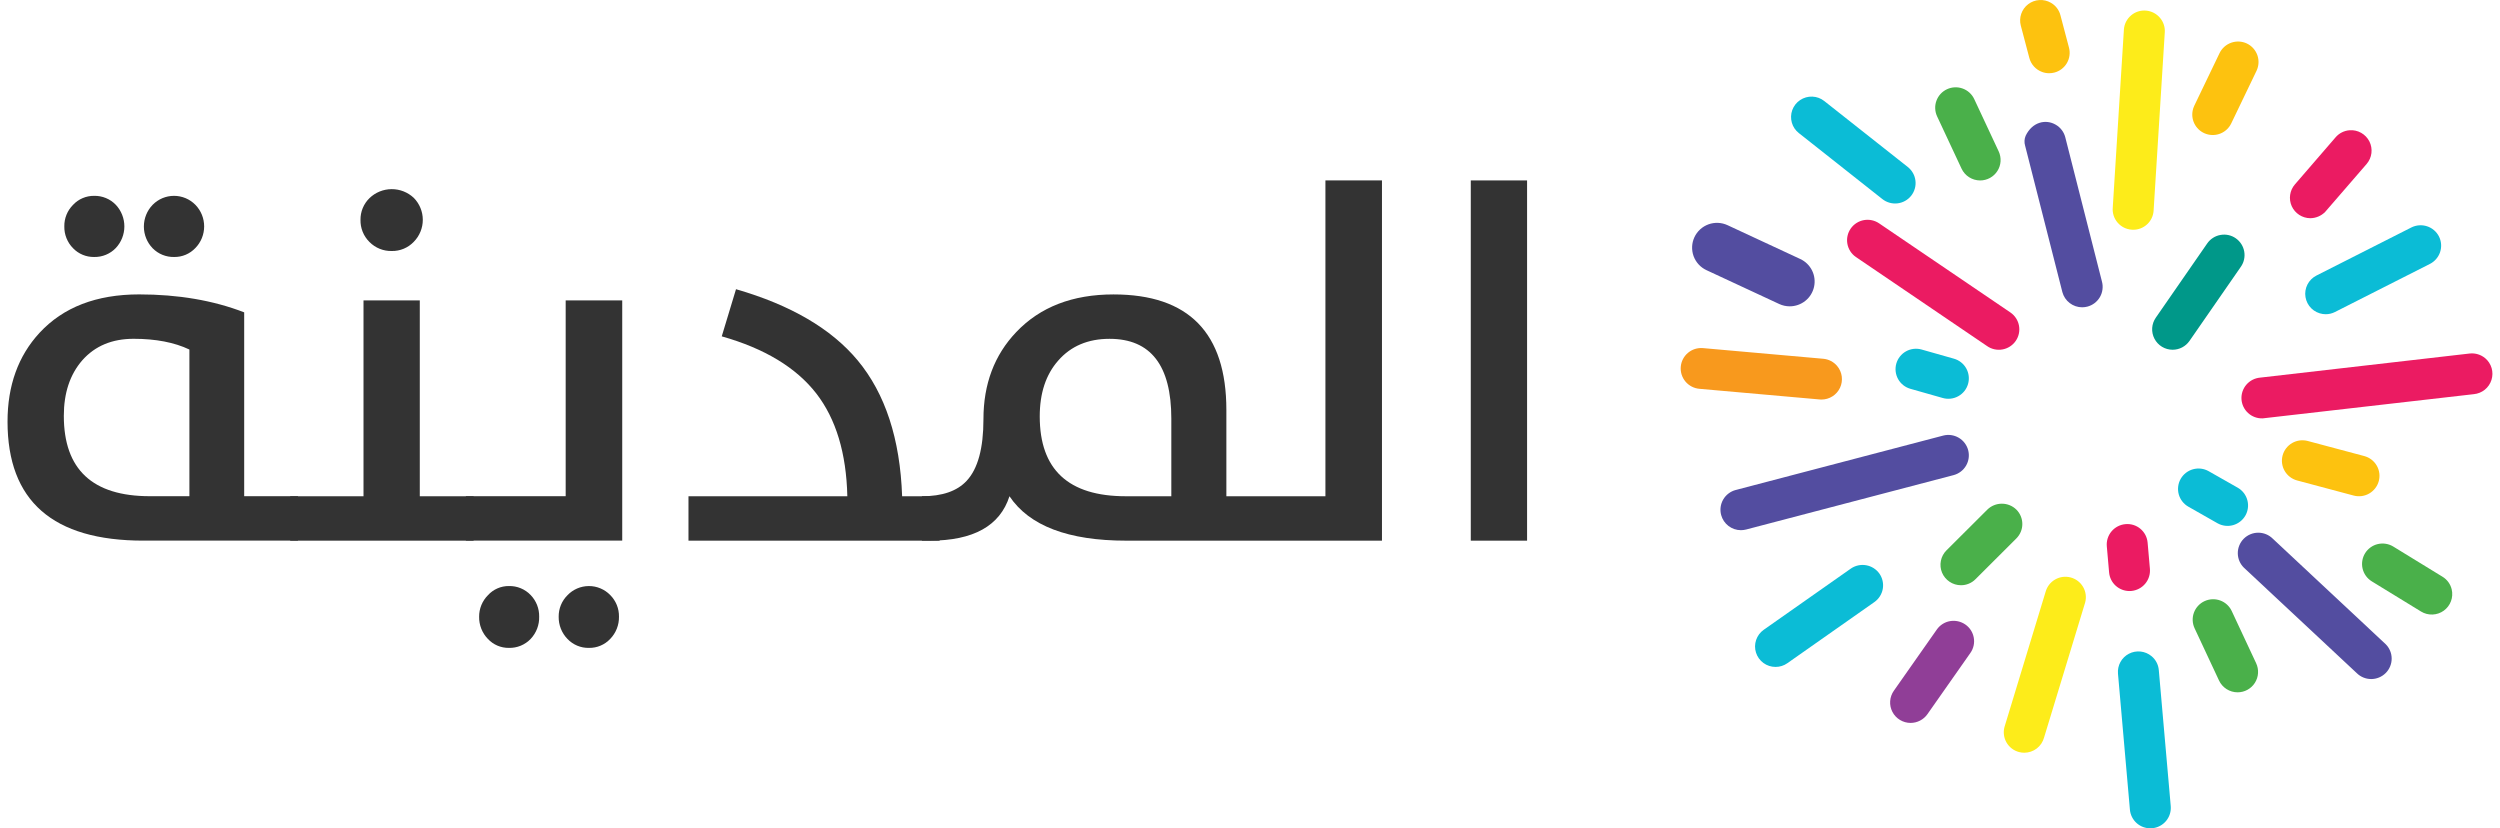 <svg width="166" height="55" viewBox="0 0 166 55" fill="none" xmlns="http://www.w3.org/2000/svg">
<g clip-path="url(#clip0_1683_4084)">
<path d="M131.059 42.343C131.028 42.168 130.963 42 130.868 41.85C130.772 41.7 130.647 41.57 130.501 41.468L130.5 41.468C130.205 41.263 129.84 41.182 129.485 41.242C129.309 41.272 129.14 41.337 128.989 41.433C128.838 41.529 128.707 41.653 128.605 41.8L125.751 45.866C125.608 46.069 125.523 46.308 125.507 46.555C125.49 46.803 125.542 47.05 125.657 47.271C125.772 47.491 125.945 47.676 126.158 47.804C126.371 47.933 126.615 48.002 126.864 48.002C127.083 48.001 127.298 47.949 127.492 47.848C127.686 47.748 127.853 47.602 127.979 47.424L130.833 43.357C130.936 43.212 131.009 43.047 131.048 42.873C131.087 42.699 131.091 42.519 131.059 42.343Z" fill="#903E97"/>
<path d="M121.986 24.301L121.986 24.3C121.871 24.164 121.731 24.052 121.573 23.97C121.415 23.888 121.242 23.838 121.065 23.822L113.074 23.114C112.715 23.084 112.358 23.196 112.082 23.428C111.806 23.66 111.634 23.991 111.603 24.35C111.572 24.708 111.685 25.064 111.917 25.339C112.149 25.614 112.482 25.786 112.841 25.817L120.837 26.525L120.945 26.53C121.204 26.53 121.458 26.456 121.676 26.317C121.895 26.178 122.069 25.98 122.178 25.746C122.287 25.512 122.327 25.252 122.293 24.996C122.259 24.74 122.153 24.499 121.986 24.301Z" fill="#F8991D"/>
<path d="M148.459 15.825C148.313 15.722 148.149 15.649 147.974 15.61C147.8 15.571 147.619 15.568 147.443 15.6C147.266 15.63 147.097 15.695 146.946 15.792C146.795 15.888 146.664 16.013 146.562 16.16L143.149 21.088C143.006 21.291 142.922 21.529 142.905 21.777C142.889 22.025 142.941 22.272 143.056 22.492C143.171 22.712 143.344 22.897 143.556 23.026C143.769 23.155 144.013 23.223 144.262 23.223C144.481 23.223 144.697 23.17 144.891 23.069C145.085 22.968 145.252 22.822 145.378 22.643L148.792 17.715C148.999 17.42 149.08 17.056 149.017 16.701C148.955 16.347 148.754 16.032 148.459 15.825Z" fill="#009889"/>
<path d="M131.961 33.836L129.246 36.543C129.055 36.733 128.926 36.975 128.874 37.238C128.821 37.501 128.848 37.774 128.951 38.022C129.054 38.27 129.229 38.481 129.453 38.63C129.676 38.78 129.939 38.859 130.208 38.859C130.387 38.86 130.564 38.825 130.729 38.756C130.895 38.688 131.045 38.588 131.17 38.461L133.884 35.754C134.01 35.628 134.111 35.478 134.179 35.314C134.248 35.15 134.283 34.973 134.283 34.795C134.283 34.617 134.248 34.441 134.18 34.276C134.112 34.111 134.012 33.962 133.885 33.836C133.628 33.585 133.283 33.445 132.923 33.445C132.564 33.445 132.218 33.585 131.961 33.836Z" fill="#4AB04A"/>
<path d="M148.187 40.573C148.035 40.247 147.759 39.994 147.42 39.871C147.081 39.748 146.707 39.764 146.38 39.916C146.053 40.068 145.8 40.343 145.676 40.681C145.552 41.019 145.569 41.392 145.721 41.718L147.343 45.186C147.453 45.42 147.627 45.618 147.845 45.757C148.064 45.896 148.317 45.97 148.576 45.97C148.805 45.97 149.03 45.913 149.23 45.803C149.431 45.693 149.601 45.535 149.723 45.342C149.846 45.15 149.919 44.929 149.933 44.702C149.948 44.474 149.905 44.246 149.808 44.039L148.187 40.573Z" fill="#4AB04A"/>
<path d="M131.48 11.982C131.709 11.982 131.934 11.924 132.134 11.815C132.335 11.705 132.504 11.547 132.627 11.354C132.75 11.162 132.822 10.942 132.837 10.714C132.852 10.487 132.809 10.259 132.713 10.053L131.091 6.584C131.016 6.422 130.91 6.277 130.778 6.156C130.646 6.035 130.492 5.941 130.324 5.88C130.156 5.818 129.977 5.791 129.799 5.798C129.62 5.806 129.444 5.848 129.282 5.924C129.12 5.999 128.974 6.106 128.853 6.237C128.732 6.369 128.639 6.523 128.578 6.691C128.517 6.859 128.489 7.037 128.498 7.215C128.506 7.393 128.549 7.568 128.625 7.73L130.247 11.198C130.357 11.432 130.531 11.63 130.749 11.768C130.968 11.907 131.221 11.981 131.48 11.982Z" fill="#4AB04A"/>
<path d="M162.793 39.136C162.752 38.962 162.677 38.798 162.572 38.653C162.467 38.509 162.334 38.386 162.181 38.294L158.913 36.291C158.761 36.198 158.591 36.135 158.415 36.107C158.239 36.079 158.058 36.086 157.885 36.127C157.711 36.168 157.547 36.243 157.402 36.348C157.258 36.452 157.135 36.584 157.041 36.736C156.948 36.887 156.885 37.056 156.857 37.232C156.829 37.408 156.835 37.587 156.877 37.761C156.918 37.934 156.994 38.097 157.098 38.242C157.203 38.386 157.335 38.508 157.487 38.602L160.756 40.605C160.985 40.746 161.251 40.815 161.52 40.805C161.789 40.795 162.048 40.706 162.266 40.549C162.484 40.391 162.651 40.173 162.744 39.922C162.838 39.67 162.855 39.397 162.793 39.136Z" fill="#4AB04A"/>
<path d="M142.504 0.705C142.325 0.688 142.145 0.707 141.974 0.761C141.803 0.815 141.644 0.902 141.508 1.018C141.37 1.134 141.257 1.276 141.174 1.435C141.092 1.595 141.042 1.77 141.028 1.949L140.287 13.781C140.271 13.96 140.291 14.14 140.345 14.311C140.4 14.482 140.488 14.64 140.605 14.777C140.721 14.914 140.864 15.026 141.024 15.108C141.185 15.189 141.36 15.238 141.54 15.251L141.643 15.256C141.985 15.257 142.315 15.129 142.566 14.897C142.818 14.666 142.972 14.348 142.998 14.008L143.74 2.176C143.771 1.818 143.658 1.462 143.426 1.187C143.195 0.911 142.863 0.738 142.504 0.705Z" fill="#FDEC1A"/>
<path d="M137.49 38.342H137.489C137.141 38.25 136.771 38.3 136.46 38.479C136.149 38.659 135.921 38.954 135.827 39.3L133.097 48.274C133.051 48.446 133.039 48.626 133.063 48.802C133.086 48.979 133.144 49.15 133.234 49.304C133.323 49.458 133.442 49.593 133.584 49.702C133.726 49.81 133.888 49.89 134.061 49.935C134.175 49.965 134.293 49.981 134.411 49.981C134.71 49.98 135.001 49.882 135.239 49.701C135.476 49.519 135.647 49.265 135.725 48.977L138.455 40.004C138.501 39.831 138.513 39.652 138.489 39.475C138.466 39.298 138.408 39.128 138.318 38.973C138.228 38.819 138.109 38.684 137.967 38.575C137.825 38.467 137.663 38.388 137.49 38.342Z" fill="#FDEC1A"/>
<path d="M158.408 42.773L150.913 35.769C150.786 35.643 150.636 35.542 150.47 35.474C150.304 35.406 150.127 35.371 149.947 35.371C149.768 35.371 149.591 35.407 149.425 35.476C149.26 35.545 149.11 35.646 148.983 35.773C148.857 35.901 148.757 36.051 148.69 36.217C148.622 36.383 148.588 36.56 148.59 36.739C148.591 36.918 148.628 37.094 148.698 37.259C148.769 37.424 148.871 37.573 148.999 37.698L156.485 44.692C156.74 44.946 157.086 45.089 157.447 45.089C157.807 45.089 158.153 44.946 158.409 44.691C158.664 44.437 158.807 44.092 158.807 43.732C158.807 43.372 158.664 43.027 158.408 42.773Z" fill="#534DA0"/>
<path d="M118.838 20.34C119.215 20.34 119.58 20.212 119.873 19.977C120.167 19.743 120.371 19.415 120.452 19.049C120.534 18.682 120.488 18.299 120.322 17.963C120.155 17.626 119.879 17.356 119.538 17.198L114.709 14.952C114.512 14.861 114.299 14.808 114.082 14.799C113.865 14.789 113.648 14.822 113.444 14.896C113.24 14.97 113.052 15.083 112.892 15.229C112.732 15.376 112.602 15.552 112.51 15.748C112.419 15.945 112.366 16.157 112.357 16.373C112.348 16.59 112.381 16.806 112.455 17.01C112.53 17.213 112.644 17.4 112.791 17.56C112.938 17.719 113.115 17.848 113.312 17.94L118.141 20.186C118.36 20.288 118.597 20.34 118.838 20.34Z" fill="#534DA0"/>
<path d="M129.027 28.923L115.248 32.536C115.076 32.582 114.914 32.661 114.772 32.77C114.63 32.878 114.511 33.013 114.421 33.168C114.332 33.322 114.273 33.492 114.25 33.669C114.227 33.846 114.238 34.025 114.285 34.198C114.362 34.486 114.533 34.741 114.77 34.923C115.008 35.105 115.299 35.204 115.598 35.204C115.717 35.203 115.834 35.188 115.949 35.158L129.725 31.546C130.072 31.452 130.369 31.225 130.549 30.915C130.729 30.604 130.778 30.235 130.686 29.888C130.593 29.541 130.367 29.244 130.056 29.064C129.745 28.883 129.375 28.832 129.027 28.923Z" fill="#534DA0"/>
<path d="M137.131 9.102C137.085 8.93 137.006 8.769 136.897 8.628C136.789 8.486 136.653 8.368 136.498 8.279C135.829 7.89 134.94 8.104 134.505 9.012C134.414 9.223 134.401 9.46 134.469 9.68L136.942 19.398C137.02 19.687 137.19 19.941 137.428 20.123C137.665 20.305 137.956 20.404 138.255 20.404C138.374 20.404 138.492 20.389 138.607 20.358C138.78 20.312 138.941 20.232 139.083 20.124C139.225 20.015 139.344 19.88 139.434 19.726C139.523 19.572 139.581 19.401 139.604 19.224C139.628 19.048 139.616 18.868 139.57 18.696L137.131 9.102Z" fill="#534DA0"/>
<path d="M161.947 15.7L161.946 15.699C161.782 15.379 161.498 15.136 161.155 15.025C160.812 14.913 160.439 14.941 160.117 15.102L153.812 18.296C153.554 18.427 153.344 18.636 153.213 18.893C153.083 19.151 153.037 19.443 153.085 19.728C153.132 20.012 153.268 20.275 153.475 20.477C153.682 20.679 153.948 20.809 154.234 20.85C154.299 20.859 154.364 20.864 154.429 20.864C154.642 20.864 154.852 20.814 155.042 20.717L161.347 17.524C161.668 17.36 161.911 17.077 162.024 16.735C162.136 16.394 162.109 16.021 161.947 15.7Z" fill="#0BBCD6"/>
<path d="M124.792 38.087C124.583 37.794 124.267 37.594 123.912 37.532C123.557 37.47 123.191 37.55 122.895 37.755L117.113 41.817C116.877 41.983 116.699 42.219 116.607 42.493C116.514 42.766 116.511 43.062 116.599 43.337C116.686 43.611 116.859 43.852 117.092 44.022C117.325 44.193 117.607 44.284 117.896 44.284C118.176 44.285 118.45 44.199 118.678 44.038L124.459 39.977C124.754 39.77 124.954 39.455 125.017 39.101C125.079 38.747 124.998 38.382 124.792 38.087L124.792 38.087Z" fill="#0BBCD6"/>
<path d="M126.676 11.088L121.132 6.709C120.906 6.529 120.628 6.426 120.339 6.415C120.051 6.404 119.766 6.485 119.526 6.646C119.286 6.807 119.104 7.04 119.006 7.311C118.908 7.583 118.9 7.878 118.981 8.155C119.059 8.423 119.22 8.66 119.44 8.834L124.982 13.213C125.122 13.325 125.282 13.408 125.454 13.458C125.627 13.508 125.807 13.524 125.985 13.504C126.164 13.484 126.336 13.43 126.493 13.343C126.65 13.257 126.788 13.14 126.9 13C127.012 12.86 127.094 12.699 127.143 12.527C127.193 12.355 127.207 12.175 127.186 11.998C127.165 11.82 127.11 11.648 127.022 11.492C126.934 11.336 126.817 11.199 126.676 11.088Z" fill="#0BBCD6"/>
<path d="M142.862 43.57C142.656 43.398 142.403 43.291 142.136 43.262C141.868 43.233 141.598 43.284 141.36 43.408C141.122 43.532 140.925 43.724 140.796 43.959C140.667 44.194 140.611 44.462 140.634 44.73L141.426 53.762C141.456 54.103 141.614 54.42 141.869 54.65C142.124 54.88 142.456 55.005 142.8 54.999H142.801L142.905 54.994C143.264 54.962 143.595 54.789 143.826 54.513C144.057 54.237 144.168 53.882 144.137 53.524L143.344 44.492C143.329 44.314 143.279 44.141 143.196 43.982C143.114 43.824 143 43.684 142.862 43.57Z" fill="#0BBCD6"/>
<path d="M148.593 32.388L146.655 31.287C146.341 31.109 145.97 31.063 145.622 31.158C145.275 31.253 144.979 31.481 144.8 31.793C144.711 31.948 144.654 32.119 144.632 32.296C144.609 32.472 144.622 32.652 144.669 32.824C144.716 32.996 144.797 33.157 144.907 33.297C145.016 33.438 145.153 33.556 145.308 33.644L147.245 34.746C147.558 34.921 147.928 34.966 148.274 34.87C148.62 34.774 148.914 34.546 149.093 34.235C149.271 33.924 149.318 33.555 149.224 33.209C149.131 32.863 148.904 32.568 148.593 32.388Z" fill="#0BBCD6"/>
<path d="M129.739 23.816L127.594 23.208C127.247 23.11 126.876 23.153 126.561 23.328C126.246 23.503 126.014 23.796 125.915 24.142C125.817 24.488 125.86 24.859 126.035 25.173C126.211 25.487 126.504 25.719 126.851 25.817L128.995 26.426C129.167 26.475 129.347 26.491 129.525 26.47C129.702 26.45 129.875 26.395 130.031 26.308C130.188 26.222 130.325 26.105 130.437 25.965C130.548 25.826 130.63 25.665 130.679 25.493C130.728 25.322 130.743 25.142 130.722 24.965C130.701 24.788 130.646 24.616 130.558 24.46C130.471 24.304 130.354 24.167 130.213 24.057C130.072 23.946 129.911 23.864 129.739 23.816Z" fill="#0BBCD6"/>
<path d="M136.812 1.011C136.768 0.838 136.689 0.677 136.581 0.535C136.473 0.393 136.337 0.274 136.182 0.185C135.95 0.05 135.683 -0.014 135.414 0.003C135.145 0.019 134.888 0.114 134.674 0.277C134.459 0.439 134.298 0.661 134.211 0.915C134.123 1.169 134.113 1.443 134.182 1.702L134.749 3.852C134.805 4.063 134.911 4.257 135.058 4.418C135.205 4.579 135.389 4.703 135.594 4.778C135.744 4.834 135.904 4.863 136.064 4.862C136.182 4.862 136.299 4.847 136.412 4.818C136.585 4.773 136.747 4.694 136.889 4.586C137.031 4.478 137.151 4.343 137.241 4.19C137.331 4.036 137.389 3.866 137.413 3.689C137.437 3.513 137.426 3.333 137.38 3.161L136.812 1.011Z" fill="#FDC20F"/>
<path d="M157.815 30.916C157.726 30.761 157.607 30.626 157.465 30.517C157.323 30.409 157.161 30.329 156.989 30.283L153.23 29.28C152.882 29.188 152.51 29.237 152.198 29.417C151.886 29.598 151.658 29.895 151.565 30.242C151.472 30.59 151.522 30.961 151.703 31.272C151.884 31.583 152.182 31.81 152.53 31.903L156.287 32.906C156.635 32.998 157.006 32.949 157.318 32.768C157.63 32.588 157.857 32.292 157.951 31.945C157.997 31.773 158.01 31.593 157.986 31.417C157.963 31.24 157.905 31.07 157.815 30.916Z" fill="#FDC20F"/>
<path d="M149.195 2.89C148.869 2.735 148.495 2.716 148.155 2.835C147.815 2.955 147.536 3.204 147.379 3.527L145.698 7.025C145.648 7.131 145.611 7.244 145.59 7.359C145.529 7.683 145.588 8.017 145.757 8.3C145.925 8.584 146.191 8.796 146.504 8.898C146.818 9 147.158 8.986 147.462 8.856C147.765 8.727 148.011 8.492 148.154 8.195L149.836 4.696C149.989 4.372 150.008 4 149.888 3.662C149.767 3.323 149.518 3.046 149.195 2.89Z" fill="#FDC20F"/>
<path d="M133.502 20.756L124.783 14.837C124.636 14.736 124.471 14.663 124.296 14.625C124.122 14.587 123.941 14.584 123.766 14.615C123.59 14.646 123.422 14.712 123.271 14.808C123.121 14.904 122.991 15.029 122.889 15.175C122.787 15.321 122.714 15.486 122.676 15.66C122.638 15.834 122.634 16.014 122.666 16.189C122.697 16.364 122.763 16.532 122.859 16.682C122.956 16.832 123.081 16.961 123.227 17.063L131.944 22.98C132.24 23.187 132.605 23.267 132.961 23.204C133.316 23.141 133.632 22.94 133.838 22.645C134.045 22.35 134.126 21.986 134.062 21.631C133.999 21.277 133.798 20.962 133.502 20.756Z" fill="#EB1B62"/>
<path d="M165.011 23.779L165.009 23.779C164.729 23.548 164.368 23.437 164.006 23.471L150.074 25.074C149.721 25.105 149.395 25.271 149.163 25.538C148.932 25.805 148.814 26.152 148.834 26.504C148.855 26.857 149.013 27.187 149.274 27.425C149.535 27.664 149.879 27.791 150.233 27.78H150.239L164.257 26.173C164.525 26.149 164.78 26.046 164.989 25.878C165.199 25.709 165.354 25.483 165.434 25.227C165.515 24.971 165.518 24.697 165.443 24.439C165.367 24.182 165.217 23.952 165.011 23.779Z" fill="#EB1B62"/>
<path d="M142.117 35.107C141.981 34.994 141.823 34.908 141.653 34.856C141.483 34.804 141.304 34.786 141.127 34.803C140.768 34.836 140.436 35.009 140.205 35.284C139.973 35.56 139.861 35.916 139.892 36.274L140.044 38.007C140.073 38.348 140.23 38.665 140.485 38.895C140.739 39.124 141.071 39.249 141.413 39.245H141.414L141.519 39.24C141.878 39.207 142.21 39.034 142.441 38.759C142.673 38.483 142.785 38.127 142.754 37.769L142.602 36.036C142.587 35.857 142.537 35.682 142.454 35.523C142.37 35.363 142.256 35.222 142.117 35.107Z" fill="#EB1B62"/>
<path d="M153.402 14.489C153.771 14.486 154.124 14.338 154.384 14.078L157.145 10.887C157.32 10.683 157.431 10.432 157.463 10.166C157.496 9.9 157.448 9.63 157.327 9.39C157.205 9.151 157.016 8.953 156.781 8.82C156.547 8.688 156.279 8.628 156.011 8.648L156.009 8.649C155.831 8.662 155.658 8.711 155.499 8.791C155.339 8.872 155.198 8.983 155.082 9.119L152.381 12.246C152.211 12.442 152.102 12.682 152.065 12.939C152.028 13.195 152.065 13.457 152.172 13.693C152.28 13.929 152.453 14.129 152.671 14.27C152.889 14.411 153.143 14.487 153.402 14.489Z" fill="#EB1B62"/>
<path d="M9.52 35.898C3.507 35.898 0.5 33.264 0.5 27.995C0.5 25.6 1.209 23.634 2.626 22.099C4.199 20.399 6.403 19.549 9.237 19.548C11.829 19.548 14.154 19.945 16.214 20.74V32.948H19.785V35.897L9.52 35.898ZM12.576 23.209C11.58 22.734 10.345 22.497 8.872 22.496C7.443 22.496 6.308 22.971 5.467 23.92C4.647 24.86 4.237 26.091 4.238 27.614C4.238 31.171 6.142 32.949 9.952 32.948H12.576V23.209ZM4.852 16.483C4.662 16.292 4.513 16.064 4.413 15.813C4.313 15.563 4.265 15.295 4.271 15.025C4.267 14.761 4.317 14.499 4.417 14.254C4.516 14.009 4.665 13.787 4.852 13.601C5.03 13.41 5.246 13.258 5.487 13.156C5.727 13.053 5.986 13.002 6.248 13.004C6.517 12.998 6.784 13.048 7.033 13.151C7.282 13.253 7.506 13.406 7.692 13.601C8.056 13.99 8.258 14.502 8.258 15.033C8.258 15.565 8.056 16.077 7.692 16.466C7.507 16.661 7.282 16.814 7.033 16.917C6.785 17.02 6.517 17.07 6.248 17.064C5.988 17.067 5.729 17.018 5.489 16.918C5.249 16.818 5.032 16.67 4.852 16.483ZM10.134 16.483C9.761 16.096 9.553 15.579 9.553 15.042C9.553 14.505 9.761 13.988 10.134 13.601C10.319 13.412 10.54 13.262 10.784 13.159C11.028 13.057 11.29 13.004 11.555 13.004C11.819 13.004 12.081 13.057 12.325 13.159C12.569 13.262 12.79 13.412 12.975 13.601C13.348 13.985 13.556 14.499 13.556 15.033C13.556 15.568 13.348 16.082 12.975 16.466C12.794 16.658 12.576 16.811 12.332 16.914C12.089 17.017 11.827 17.068 11.563 17.064C11.298 17.07 11.034 17.021 10.788 16.921C10.543 16.822 10.32 16.672 10.134 16.483Z" fill="#333333"/>
<path d="M19.27 32.95H24.137V19.947H27.874V32.95H31.446V35.899H19.27V32.95ZM24.535 16.071C24.34 15.879 24.186 15.649 24.083 15.396C23.98 15.142 23.931 14.87 23.937 14.597C23.933 14.329 23.984 14.062 24.087 13.814C24.19 13.566 24.342 13.342 24.535 13.155C24.929 12.775 25.454 12.562 26.002 12.559C26.55 12.556 27.078 12.764 27.476 13.139C27.859 13.528 28.074 14.052 28.074 14.597C28.074 15.142 27.859 15.666 27.476 16.055C27.288 16.253 27.061 16.409 26.809 16.515C26.558 16.62 26.287 16.672 26.014 16.667C25.739 16.673 25.467 16.624 25.212 16.521C24.958 16.419 24.728 16.265 24.535 16.071Z" fill="#333333"/>
<path d="M30.934 32.949H37.561V19.945H41.316V35.898H30.934L30.934 32.949ZM35.236 42.424C35.05 42.619 34.825 42.772 34.576 42.875C34.327 42.977 34.06 43.027 33.79 43.02C33.529 43.023 33.27 42.972 33.03 42.87C32.789 42.767 32.574 42.615 32.396 42.424C32.206 42.229 32.057 41.998 31.957 41.745C31.858 41.492 31.809 41.222 31.814 40.95C31.812 40.686 31.863 40.425 31.962 40.18C32.062 39.936 32.209 39.713 32.396 39.526C32.571 39.331 32.786 39.175 33.027 39.07C33.267 38.964 33.528 38.911 33.79 38.913C34.06 38.907 34.327 38.956 34.576 39.059C34.825 39.162 35.05 39.315 35.236 39.51C35.608 39.896 35.812 40.414 35.801 40.95C35.816 41.497 35.612 42.027 35.236 42.424ZM40.518 42.424C40.337 42.616 40.118 42.769 39.875 42.871C39.632 42.974 39.37 43.025 39.106 43.02C38.84 43.026 38.575 42.976 38.329 42.873C38.083 42.77 37.861 42.617 37.678 42.424C37.488 42.229 37.34 41.998 37.24 41.745C37.14 41.492 37.092 41.222 37.096 40.95C37.093 40.686 37.142 40.424 37.242 40.179C37.342 39.934 37.49 39.712 37.678 39.526C37.86 39.334 38.08 39.18 38.323 39.075C38.567 38.97 38.829 38.915 39.094 38.914C39.36 38.912 39.623 38.964 39.867 39.067C40.112 39.169 40.333 39.32 40.518 39.51C40.707 39.699 40.855 39.924 40.956 40.171C41.056 40.419 41.105 40.684 41.1 40.95C41.105 41.222 41.056 41.492 40.956 41.745C40.856 41.998 40.707 42.229 40.518 42.424Z" fill="#333333"/>
<path d="M45.715 32.951H56.263C56.197 30.092 55.51 27.818 54.203 26.128C52.863 24.404 50.77 23.14 47.924 22.334L48.871 19.203C52.503 20.252 55.194 21.825 56.944 23.923C58.782 26.133 59.768 29.142 59.901 32.951H62.392V35.901H45.715L45.715 32.951Z" fill="#333333"/>
<path d="M74.786 35.9C70.932 35.9 68.347 34.917 67.029 32.951C66.398 34.918 64.631 35.901 61.729 35.9H61.215V32.951C62.566 32.951 63.557 32.608 64.188 31.924C64.93 31.129 65.301 29.765 65.301 27.833C65.301 25.503 66.026 23.575 67.477 22.052C69.061 20.384 71.215 19.55 73.939 19.55C78.933 19.55 81.43 22.107 81.431 27.22V32.951H88.008V11.98H91.763V35.9H74.786ZM77.776 27.8C77.776 24.266 76.409 22.498 73.673 22.498C72.245 22.498 71.109 22.979 70.268 23.94C69.448 24.867 69.038 26.103 69.039 27.65C69.039 31.184 70.944 32.951 74.753 32.951H77.776L77.776 27.8Z" fill="#333333"/>
<path d="M97.66 11.98H101.398V35.9H97.66V11.98Z" fill="#333333"/>
</g>
<defs>
<clipPath id="clip0_1683_4084">
<rect width="165" height="55" fill="white" transform="translate(0.5)"/>
</clipPath>
</defs>
</svg>
